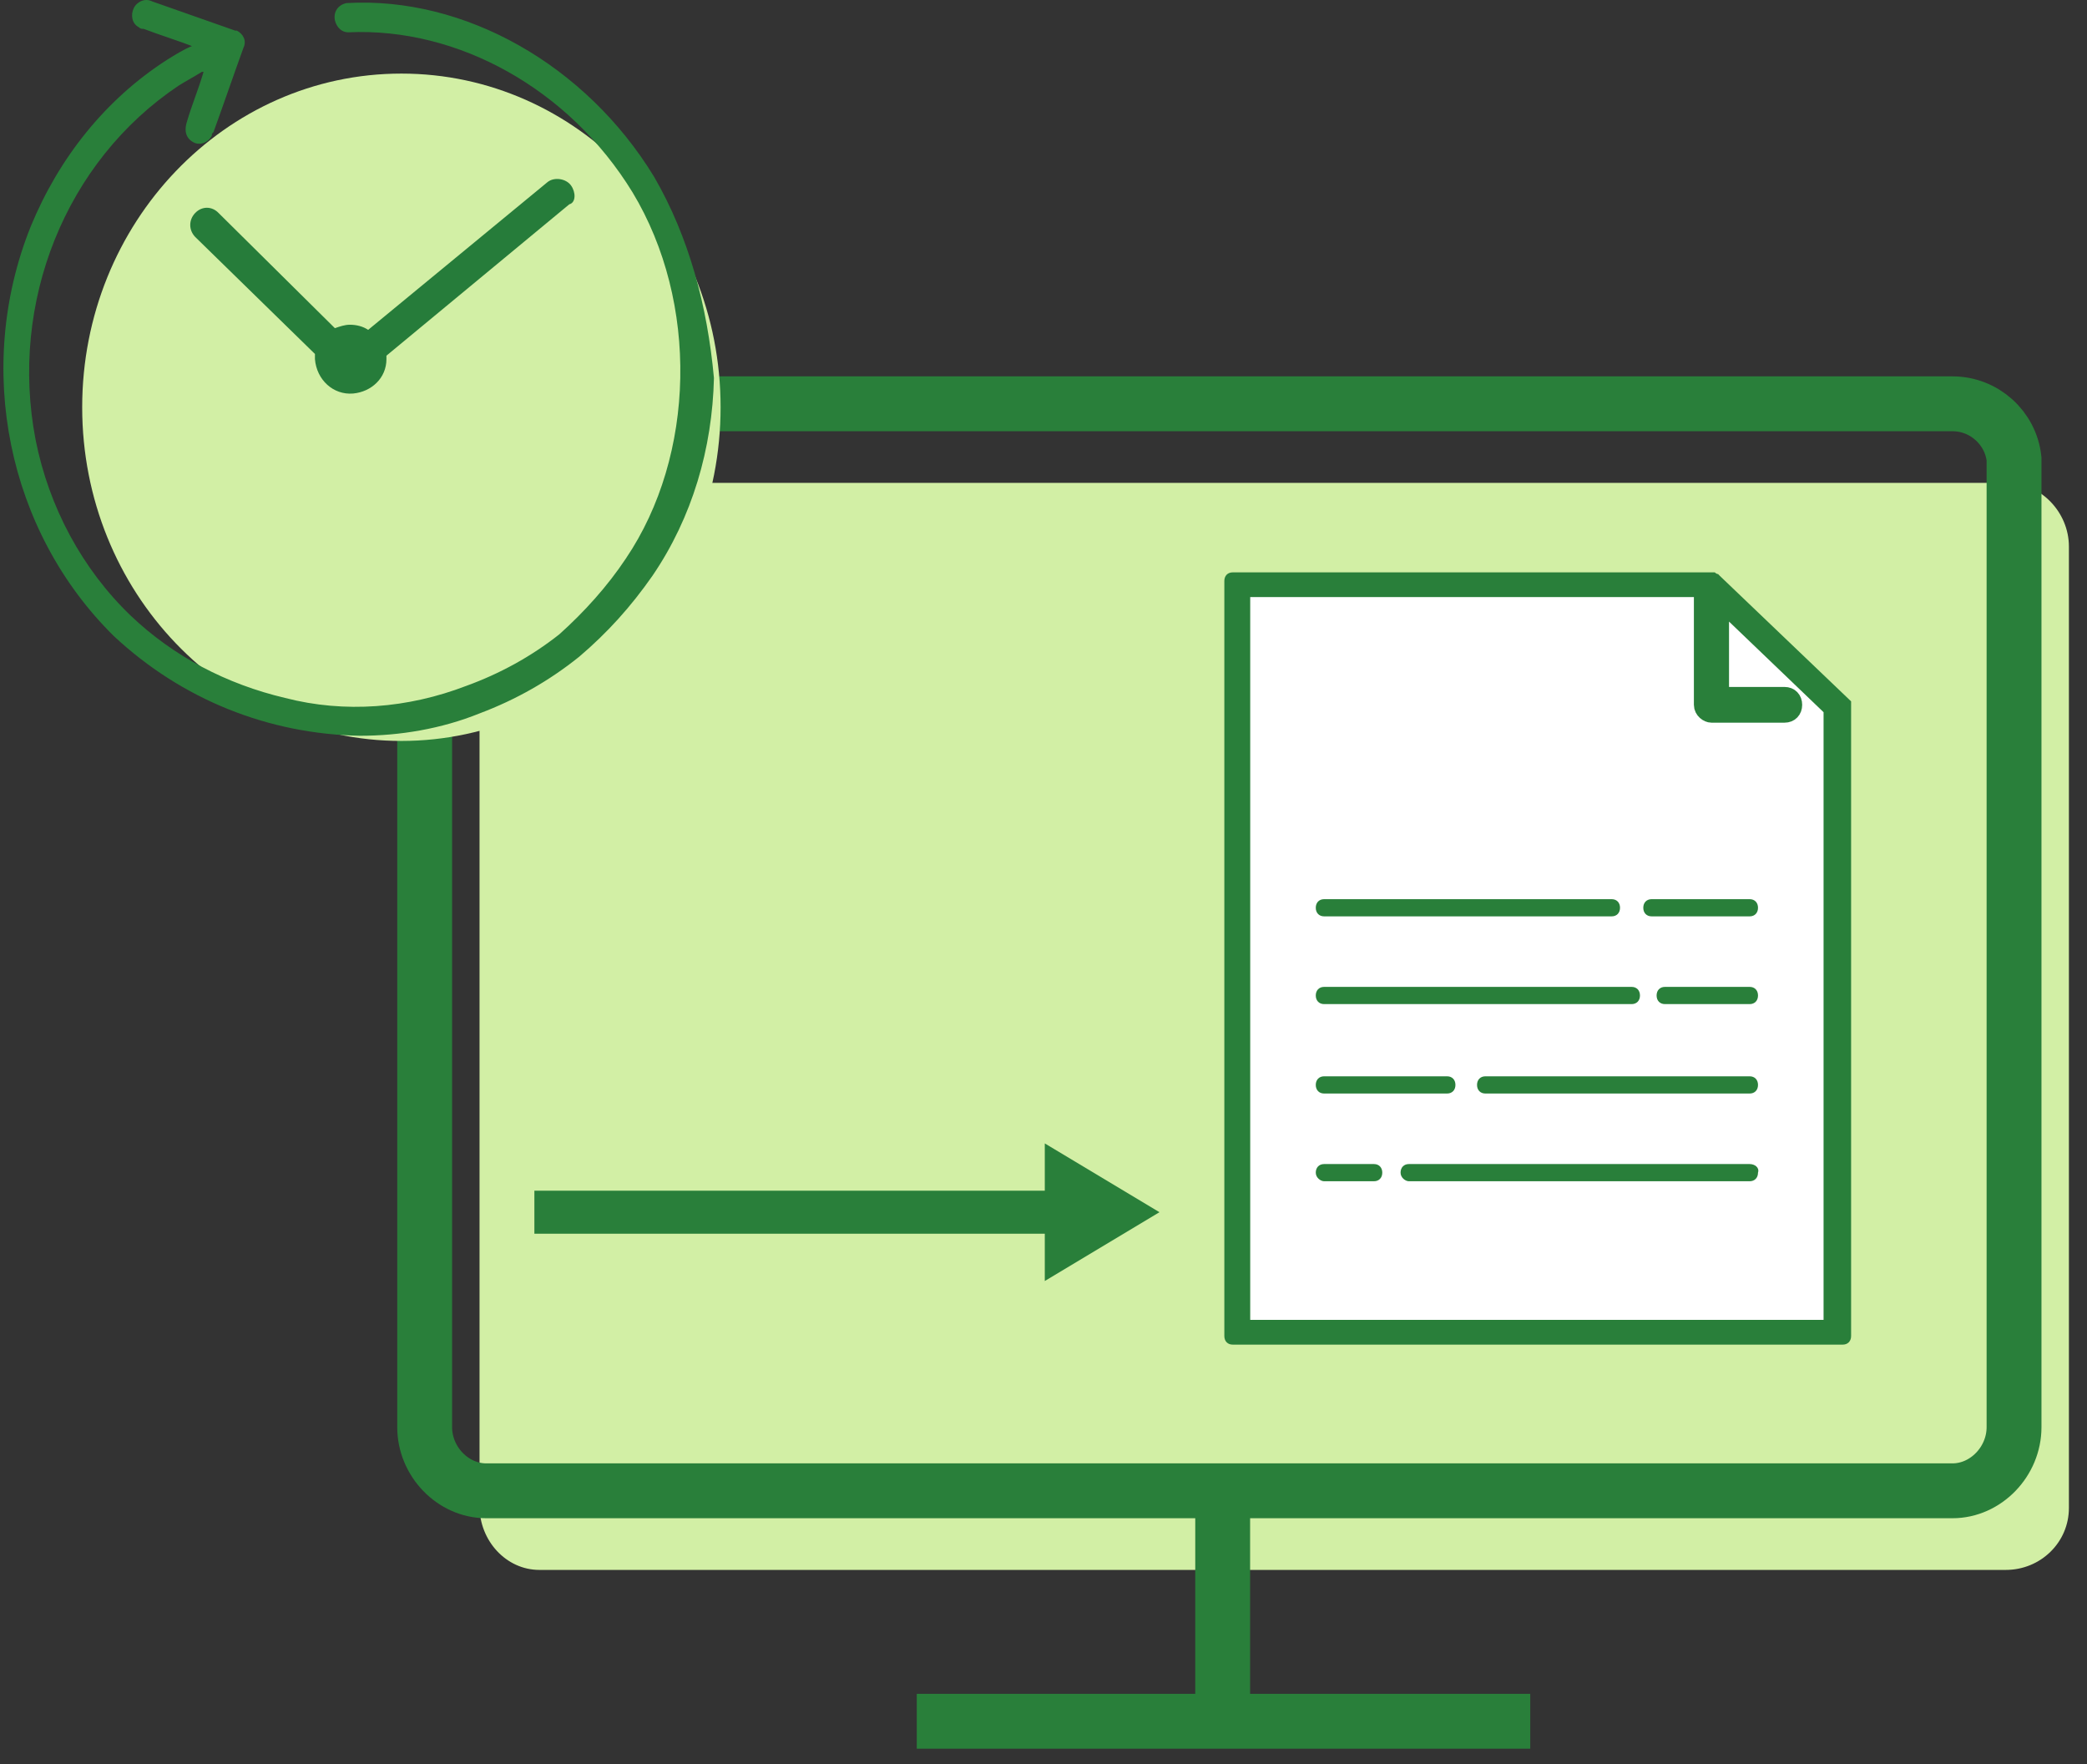 <svg width="97" height="82" viewBox="0 0 97 82" fill="none" xmlns="http://www.w3.org/2000/svg">
<rect x="0" y="0" width="97" height="82" fill="#333333" stroke="none"/>
<path d="M93.223 72.964H25.07C23.524 72.964 22.288 71.605 22.288 70.006V25.401C22.288 23.802 23.602 22.443 25.147 22.443H93.3C94.845 22.443 96.159 23.802 96.159 25.401V70.086C96.159 71.685 94.845 72.964 93.223 72.964Z" fill="#D2EFA5"/>
<path d="M90.75 69.287H22.597C21.051 69.287 19.738 67.928 19.738 66.329V21.325C19.892 19.806 21.129 18.767 22.597 18.767H90.75C92.218 18.767 93.454 19.886 93.609 21.325V66.329C93.609 67.928 92.295 69.287 90.75 69.287Z" stroke="#297F3A" stroke-width="2.55" stroke-miterlimit="10"/>
<path d="M71.123 79.998H42.61" stroke="#297F3A" stroke-width="2.55" stroke-miterlimit="10"/>
<path d="M56.828 69.287V79.999" stroke="#297F3A" stroke-width="2.55" stroke-miterlimit="10"/>
<path d="M86.036 32.677V32.597L79.931 26.761L79.854 26.681C79.777 26.681 79.7 26.602 79.7 26.602H57.291C57.059 26.602 56.905 26.761 56.905 27.001V62.094C56.905 62.334 57.059 62.493 57.291 62.493H85.65C85.881 62.493 86.036 62.334 86.036 62.094V32.677Z" fill="#297F3A"/>
<path d="M57.678 61.774V27.321H79.159V32.757C79.159 32.997 79.391 33.157 79.545 33.157H82.945C83.177 33.157 83.332 32.997 83.332 32.757C83.332 32.517 83.177 32.357 82.945 32.357H79.932V27.881L85.186 32.917V61.774H57.678Z" fill="white" stroke="#297F3A" stroke-width="0.86" stroke-miterlimit="10"/>
<path d="M81.323 54.101H65.482C65.25 54.101 65.096 54.261 65.096 54.5C65.096 54.74 65.328 54.9 65.482 54.9H81.323C81.554 54.9 81.709 54.74 81.709 54.5C81.786 54.261 81.554 54.101 81.323 54.101Z" fill="#297F3A"/>
<path d="M63.86 54.101H61.542C61.31 54.101 61.155 54.261 61.155 54.5C61.155 54.74 61.387 54.9 61.542 54.9H63.86C64.092 54.9 64.246 54.74 64.246 54.5C64.246 54.261 64.092 54.101 63.86 54.101Z" fill="#297F3A"/>
<path d="M81.323 50.023H69.037C68.805 50.023 68.65 50.183 68.65 50.423C68.65 50.663 68.805 50.823 69.037 50.823H81.323C81.555 50.823 81.709 50.663 81.709 50.423C81.709 50.183 81.555 50.023 81.323 50.023Z" fill="#297F3A"/>
<path d="M61.542 50.823H67.26C67.492 50.823 67.646 50.663 67.646 50.423C67.646 50.183 67.492 50.023 67.26 50.023H61.542C61.31 50.023 61.155 50.183 61.155 50.423C61.155 50.663 61.31 50.823 61.542 50.823Z" fill="#297F3A"/>
<path d="M81.323 45.867H77.382C77.15 45.867 76.996 46.027 76.996 46.267C76.996 46.507 77.15 46.667 77.382 46.667H81.323C81.555 46.667 81.709 46.507 81.709 46.267C81.709 46.027 81.555 45.867 81.323 45.867Z" fill="#297F3A"/>
<path d="M61.542 46.667H75.837C76.069 46.667 76.223 46.507 76.223 46.267C76.223 46.027 76.069 45.867 75.837 45.867H61.542C61.31 45.867 61.155 46.027 61.155 46.267C61.155 46.507 61.31 46.667 61.542 46.667Z" fill="#297F3A"/>
<path d="M81.323 41.79H76.764C76.532 41.79 76.377 41.95 76.377 42.19C76.377 42.429 76.532 42.589 76.764 42.589H81.323C81.555 42.589 81.709 42.429 81.709 42.19C81.709 41.95 81.555 41.79 81.323 41.79Z" fill="#297F3A"/>
<path d="M61.542 42.589H74.909C75.141 42.589 75.296 42.429 75.296 42.19C75.296 41.95 75.141 41.79 74.909 41.79H61.542C61.31 41.79 61.155 41.95 61.155 42.19C61.155 42.429 61.31 42.589 61.542 42.589Z" fill="#297F3A"/>
<path d="M24.837 56.339H49.487" stroke="#297F3A" stroke-width="2" stroke-linejoin="round"/>
<path d="M48.56 59.537L53.891 56.339L48.56 53.142V59.537Z" fill="#297F3A"/>
<path d="M18.656 34.436C26.849 34.436 33.492 27.492 33.492 18.928C33.492 10.363 26.849 3.42 18.656 3.42C10.462 3.42 3.82 10.363 3.82 18.928C3.82 27.492 10.462 34.436 18.656 34.436Z" fill="#D2EFA5"/>
<path d="M30.401 8.216C27.233 3.02 21.592 -0.177 16.106 0.143C15.72 0.223 15.488 0.542 15.565 0.942C15.642 1.262 15.874 1.502 16.183 1.502C21.283 1.262 26.46 4.14 29.397 8.936C32.487 14.052 32.333 21.166 29.087 25.962C28.238 27.241 27.156 28.441 25.997 29.48C24.683 30.519 23.215 31.318 21.669 31.878C18.965 32.917 16.029 33.157 13.247 32.437C10.543 31.798 8.07 30.519 6.061 28.6C3.82 26.442 2.275 23.564 1.656 20.447C0.42 14.052 3.047 7.497 8.302 3.98C8.688 3.74 8.997 3.58 9.383 3.34H9.461C9.229 4.14 8.92 4.859 8.688 5.658C8.533 6.138 8.688 6.458 8.997 6.618C9.306 6.777 9.693 6.618 9.847 6.298C9.847 6.218 9.847 6.218 9.924 6.138C10.388 4.859 10.852 3.5 11.315 2.221C11.47 1.901 11.315 1.582 11.006 1.422H10.929L7.065 0.063C6.756 -0.097 6.37 0.063 6.215 0.382C6.061 0.702 6.138 1.102 6.447 1.262C6.524 1.342 6.602 1.342 6.679 1.342C7.297 1.582 8.533 1.981 8.92 2.141C8.533 2.301 8.147 2.541 7.761 2.781C4.902 4.619 2.738 7.337 1.425 10.534C-1.203 17.089 0.343 24.683 5.288 29.56C8.456 32.517 12.474 34.116 16.724 34.196C18.579 34.196 20.511 33.876 22.288 33.157C23.988 32.517 25.533 31.638 26.924 30.519C28.238 29.4 29.319 28.201 30.324 26.762C32.178 24.044 33.106 20.846 33.183 17.569C32.874 14.212 32.024 11.014 30.401 8.216Z" fill="#297F3A"/>
<path d="M26.538 8.617C26.306 8.297 25.765 8.217 25.456 8.457L17.111 15.331C16.879 15.172 16.57 15.092 16.261 15.092C16.029 15.092 15.797 15.172 15.565 15.252L10.156 9.896C9.847 9.576 9.384 9.576 9.075 9.896C8.765 10.215 8.765 10.695 9.075 11.015L14.638 16.451C14.638 16.53 14.638 16.61 14.638 16.69C14.715 17.65 15.488 18.369 16.415 18.289C17.265 18.209 17.961 17.57 17.961 16.69C17.961 16.69 17.961 16.61 17.961 16.53L26.46 9.496C26.77 9.416 26.77 8.936 26.538 8.617Z" fill="#267C3A"/>
</svg>

